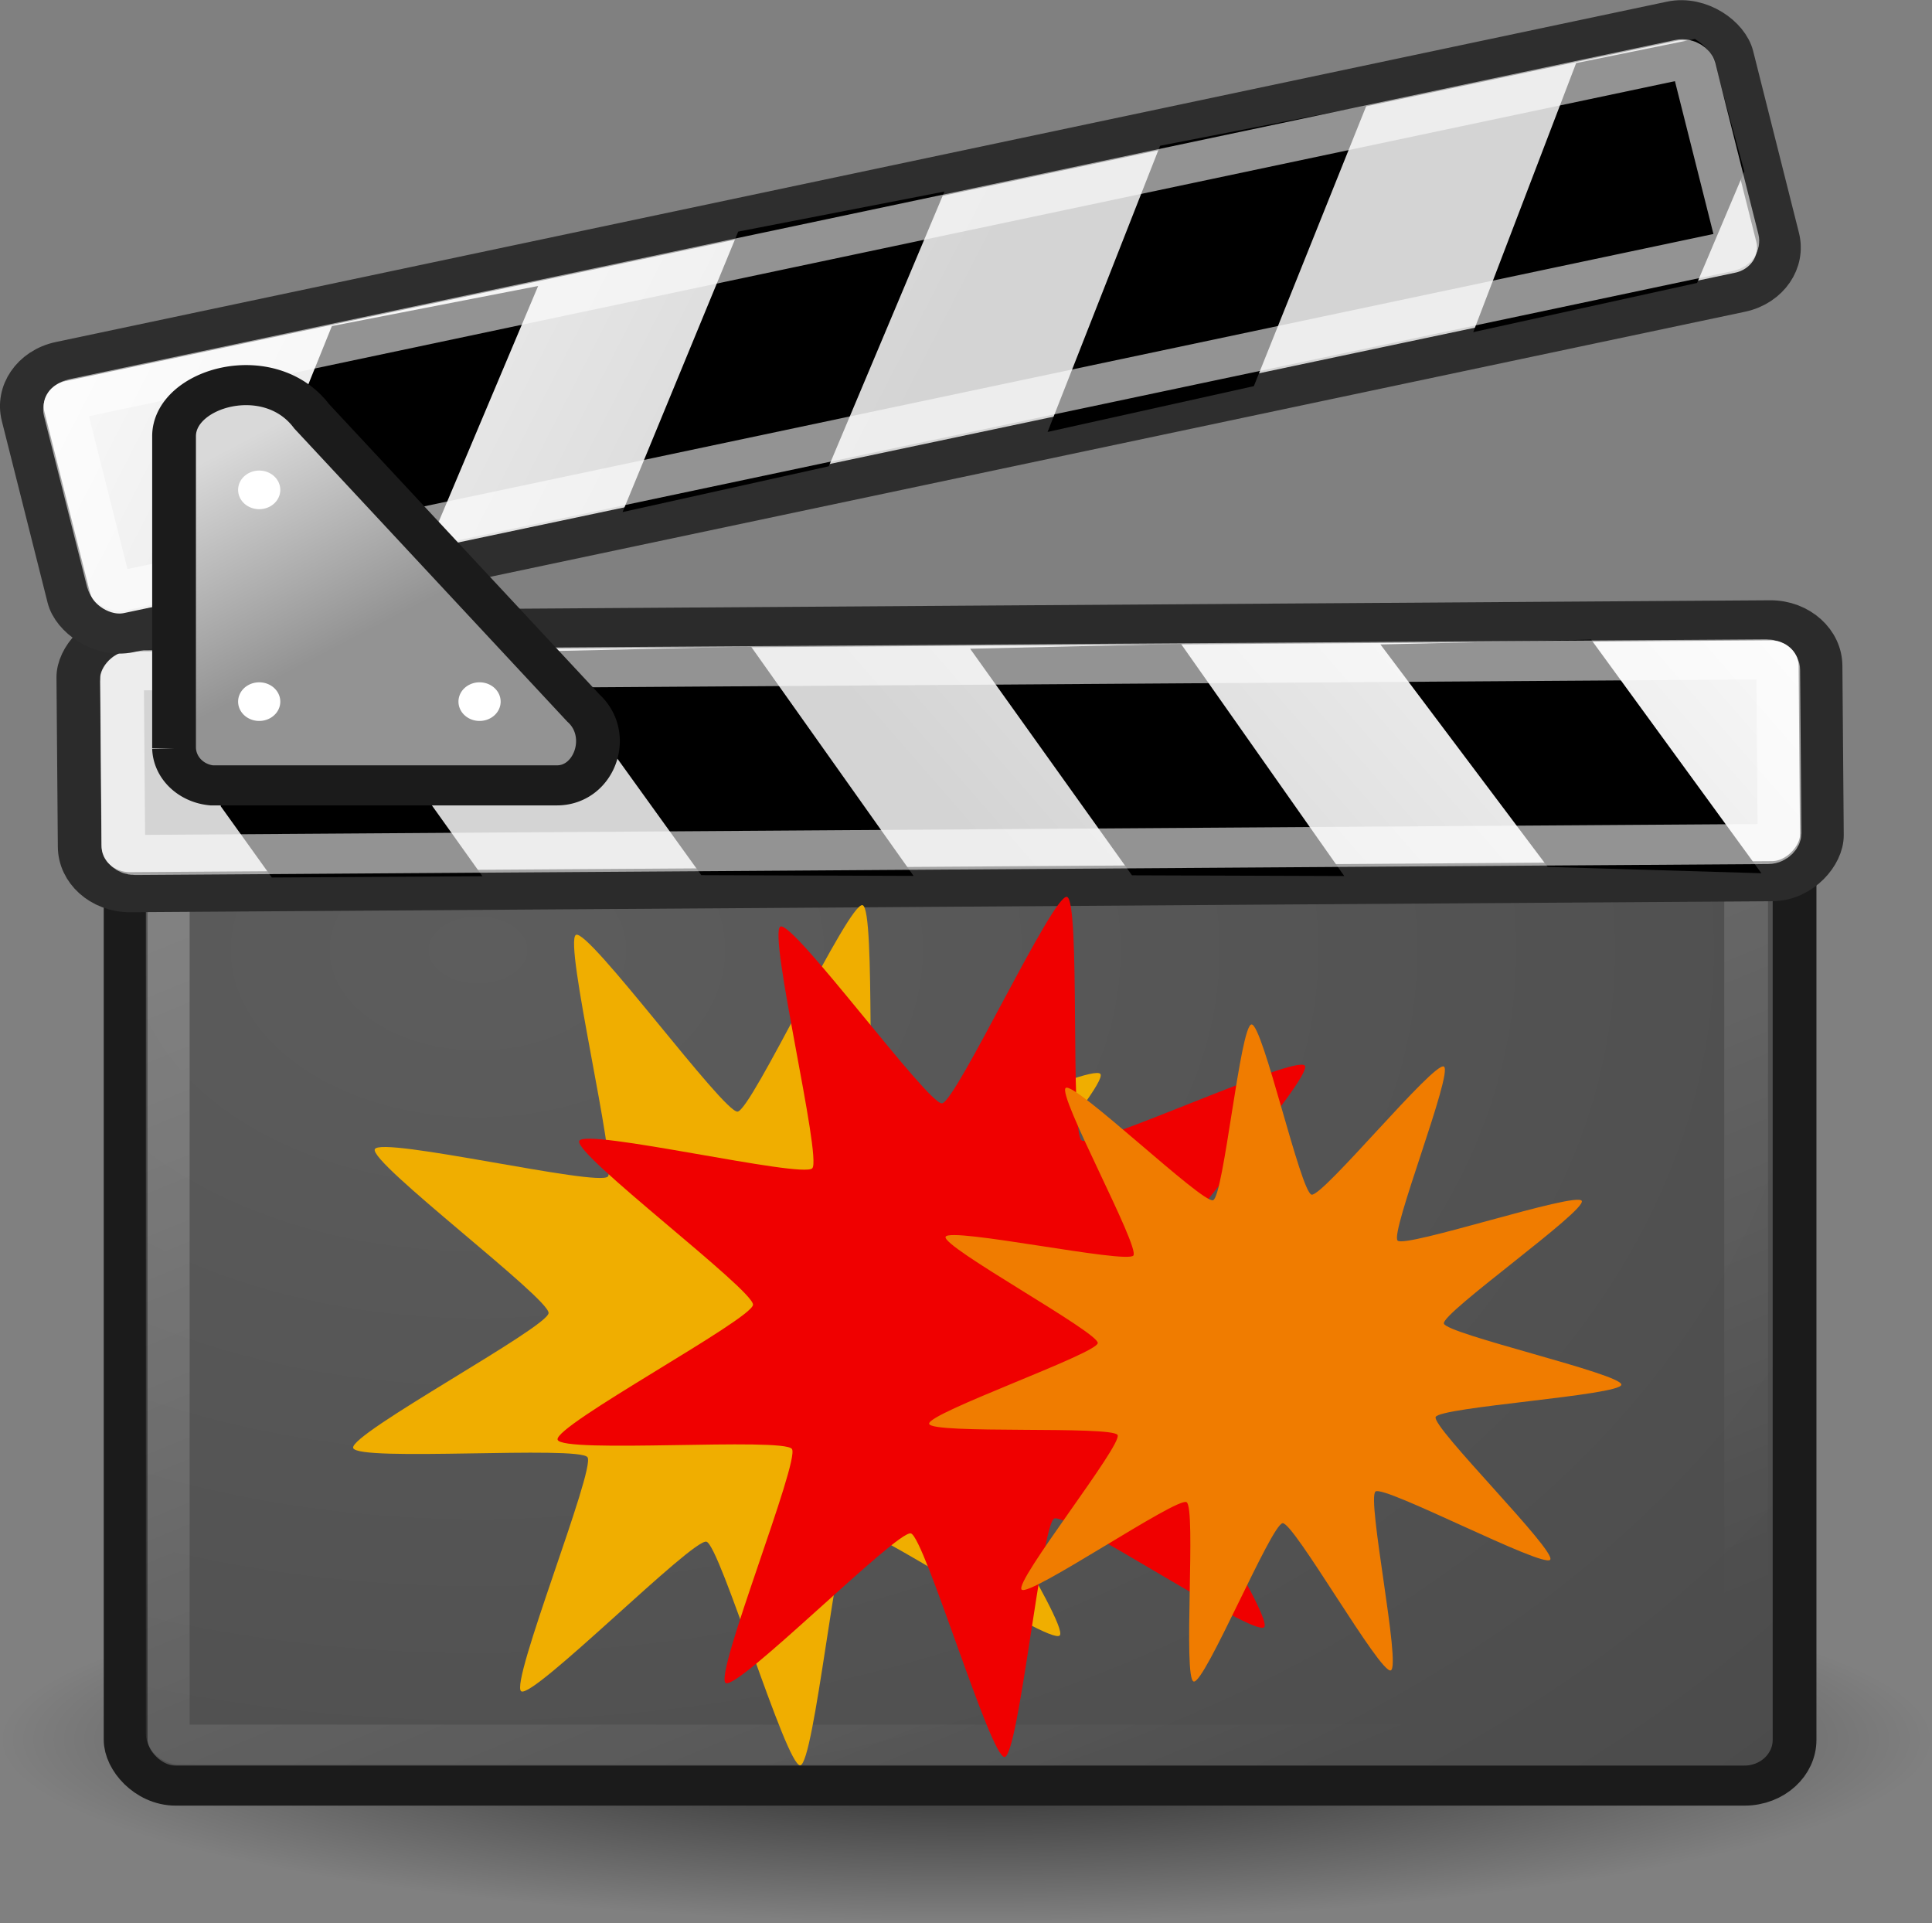 <?xml version="1.0" encoding="UTF-8"?>
<svg version="1.1" viewBox="0 0 306.48 305.02" xmlns="http://www.w3.org/2000/svg" xmlns:xlink="http://www.w3.org/1999/xlink">
<rect x="0" y="0" width="306.48" height="305.02" fill="#808080" stroke="none"/>
<defs>
<linearGradient id="a">
<stop stop-color="#fdfdfd" offset="0"/>
<stop stop-color="#d4d4d4" offset="1"/>
</linearGradient>
<radialGradient id="c" cx="27.216" cy="35.673" r="19.571" gradientTransform="matrix(2.883,0,0,2.136,-64.968,-52.486)" gradientUnits="userSpaceOnUse">
<stop stop-color="#5d5d5d" offset="0"/>
<stop stop-color="#444" offset="1"/>
</radialGradient>
<linearGradient id="d" x1="5.463" x2="21.536" y1="13.143" y2="49.143" gradientUnits="userSpaceOnUse">
<stop stop-color="#fff" offset="0"/>
<stop stop-color="#fff" stop-opacity="0" offset="1"/>
</linearGradient>
<radialGradient id="b" cx="24.643" cy="44.286" r="22.071" gradientTransform="matrix(1 0 0 .207 0 35.113)" gradientUnits="userSpaceOnUse">
<stop offset="0"/>
<stop stop-opacity="0" offset="1"/>
</radialGradient>
<linearGradient id="g" x1="10.679" x2="7.929" y1="15.929" y2="11.107" gradientUnits="userSpaceOnUse">
<stop stop-color="#939393" offset="0"/>
<stop stop-color="#d9d9d9" offset="1"/>
</linearGradient>
<linearGradient id="e" x1="2.761" x2="18.773" y1="6.11" y2="18.693" gradientUnits="userSpaceOnUse" xlink:href="#a"/>
<linearGradient id="f" x1="2.761" x2="18.773" y1="6.11" y2="18.693" gradientTransform="translate(-.6 -.578)" gradientUnits="userSpaceOnUse" xlink:href="#a"/>
</defs>
<g transform="matrix(6.941 0 0 6.355 -17.755 -.034)">
<path transform="translate(0 -.857)" d="m46.714 44.286a22.072 4.571 0 1 1-44.143 0 22.072 4.571 0 1 1 44.143 0z" color="#000000" display="block" fill="url(#b)" opacity=".744"/>
<rect x="5.429" y="16.571" width="38.143" height="28" rx="1.143" ry="1.143" color="#000000" display="block" fill="url(#c)" stroke="#1b1b1b"/>
<rect x="6.392" y="17.489" width="36.073" height="26.06" rx=".274" ry=".274" color="#000000" display="block" fill="none" opacity=".312" stroke="url(#d)"/>
<g transform="matrix(-.973 .232 .232 .973 45.786 5.111)">
<rect transform="rotate(-12.991)" x="1.705" y="10.353" width="39.806" height="6.509" rx="1.143" ry="1.143" color="#000000" display="block" fill="url(#e)" stroke="#2b2b2b"/>
<path d="m9.19 8.97-2.43 6.57 4.714-1.286 2.429-6.286-4.714 1zm9.142-2.072-2.285 6.5 4.714-1.143 2.286-6.357zm9.572-2.214-2.286 6.428 4.714-1.143 2.286-6.285z" fill-rule="evenodd"/>
<path d="m39.413 2.018c0.229 0.156 0.401 0.364 0.469 0.657l0.732 3.075-0.723 2-4.688 1.085 2.281-6.357z" color="#000000" display="block"/>
<rect transform="rotate(-12.991)" x="2.672" y="11.327" width="37.843" height="4.607" rx=".265" ry=".265" color="#000000" display="block" fill="none" stroke="#fff" stroke-opacity=".575"/>
</g>
<rect transform="rotate(-12.991)" x=".67" y="9.685" width="40.077" height="6.942" rx="1.143" ry="1.143" color="#000000" display="block" fill="url(#f)" stroke="#2e2e2e"/>
<path d="m10.143 8.143-2.429 6.571 4.715-1.285 2.428-6.286zm9.286-2.357-2.643 7 4.714-1.143 2.643-6.857zm9.642-2.143-2.571 7.143 4.714-1.143 2.572-7z" fill-rule="evenodd"/>
<path d="m41.295 0.978c0.229 0.156 0.401 0.363 0.468 0.656l0.661 2.647-1.08 2.786-5.116 1.228 2.352-6.715z" color="#000000" display="block"/>
<rect transform="rotate(-12.991)" x="1.637" y="10.659" width="38.199" height="4.915" rx=".265" ry=".265" color="#000000" display="block" fill="none" stroke="#fff" stroke-opacity=".575"/>
<path d="m6.536 10.893v7.786a0.96 0.96 0 0 0 0.857 0.928h7.893c0.863 0 1.274-1.262 0.607-1.928l-6.214-7.286c-0.965-1.393-3.143-0.714-3.143 0.5z" fill="url(#g)" fill-rule="evenodd" stroke="#1b1b1b"/>
<path d="m8.964 12.232a0.482 0.482 0 1 1-0.964 0 0.482 0.482 0 1 1 0.964 0zm0 5.285a0.482 0.482 0 1 1-0.964 0 0.482 0.482 0 1 1 0.964 0zm5.036 0a0.482 0.482 0 1 1-0.964 0 0.482 0.482 0 1 1 0.964 0z" color="#000000" display="block" fill="#fff"/>
<path transform="matrix(.125 0 0 .142 8.417 2.539)" d="m146.89 269.61c-1.797 1.841-36.079-20.202-38.397-19.087-2.318 1.115-6.492 41.658-9.053 41.913-2.56 0.255-14.652-38.667-17.145-39.303-2.493-0.636-31.751 27.739-33.876 26.288-2.125-1.45 13.63-39.039 12.129-41.128-1.501-2.09-42.153 0.84-42.848-1.637-0.696-2.477 35.535-21.144 35.728-23.709 0.193-2.566-32.831-26.452-31.772-28.796 1.059-2.345 40.813 6.644 42.61 4.803s-8.147-41.366-5.829-42.482 26.993 31.324 29.553 31.069 20.349-36.925 22.842-36.289c2.493 0.636 0.544 41.346 2.669 42.796s39.323-15.206 40.824-13.117c1.501 2.09-26.16 32.023-25.465 34.499 0.696 2.477 39.898 13.628 39.704 16.193s-40.624 7.715-41.683 10.06c-1.059 2.345 21.804 36.085 20.007 37.926z" fill="#f0ae00"/>
<path transform="matrix(.125 0 0 .142 13.089 2.332)" d="m146.89 269.61c-1.797 1.841-36.079-20.202-38.397-19.087-2.318 1.115-6.492 41.658-9.053 41.913-2.56 0.255-14.652-38.667-17.145-39.303-2.493-0.636-31.751 27.739-33.876 26.288-2.125-1.45 13.63-39.039 12.129-41.128-1.501-2.09-42.153 0.84-42.848-1.637-0.696-2.477 35.535-21.144 35.728-23.709 0.193-2.566-32.831-26.452-31.772-28.796 1.059-2.345 40.813 6.644 42.61 4.803s-8.147-41.366-5.829-42.482 26.993 31.324 29.553 31.069 20.349-36.925 22.842-36.289c2.493 0.636 0.544 41.346 2.669 42.796s39.323-15.206 40.824-13.117c1.501 2.09-26.16 32.023-25.465 34.499 0.696 2.477 39.898 13.628 39.704 16.193s-40.624 7.715-41.683 10.06c-1.059 2.345 21.804 36.085 20.007 37.926z" fill="#f00000"/>
<path transform="matrix(-.104 0 0 .108 41.184 10.562)" d="m146.89 269.61c-1.739 1.781-34.061-21.434-36.231-20.215-2.17 1.219 0.842 40.9-1.584 41.459-2.426 0.558-17.065-36.446-19.55-36.594-2.485-0.148-21.404 34.863-23.746 34.021-2.343-0.842 5.348-39.887 3.337-41.355-2.011-1.468-36.854 17.757-38.37 15.782s26.064-30.664 25.166-32.985c-0.898-2.322-40.604-4.987-40.811-7.468s38.504-11.705 39.004-14.144c0.5-2.439-31.462-26.147-30.295-28.346 1.167-2.199 38.72 10.97 40.459 9.189s-12.331-39.006-10.161-40.226c2.17-1.219 26.642 30.162 29.068 29.604s10.715-39.481 13.2-39.333c2.485 0.148 6.106 39.778 8.449 40.62 2.343 0.842 30.359-27.421 32.369-25.953s-16.369 36.764-14.853 38.739 40.364-6.654 41.262-4.333c0.898 2.322-33.647 22.079-33.439 24.559s37.554 16.224 37.054 18.663c-0.5 2.439-40.242 0.383-41.409 2.582-1.167 2.199 22.821 33.952 21.082 35.733z" fill="#f07c00"/>
</g>
</svg>
